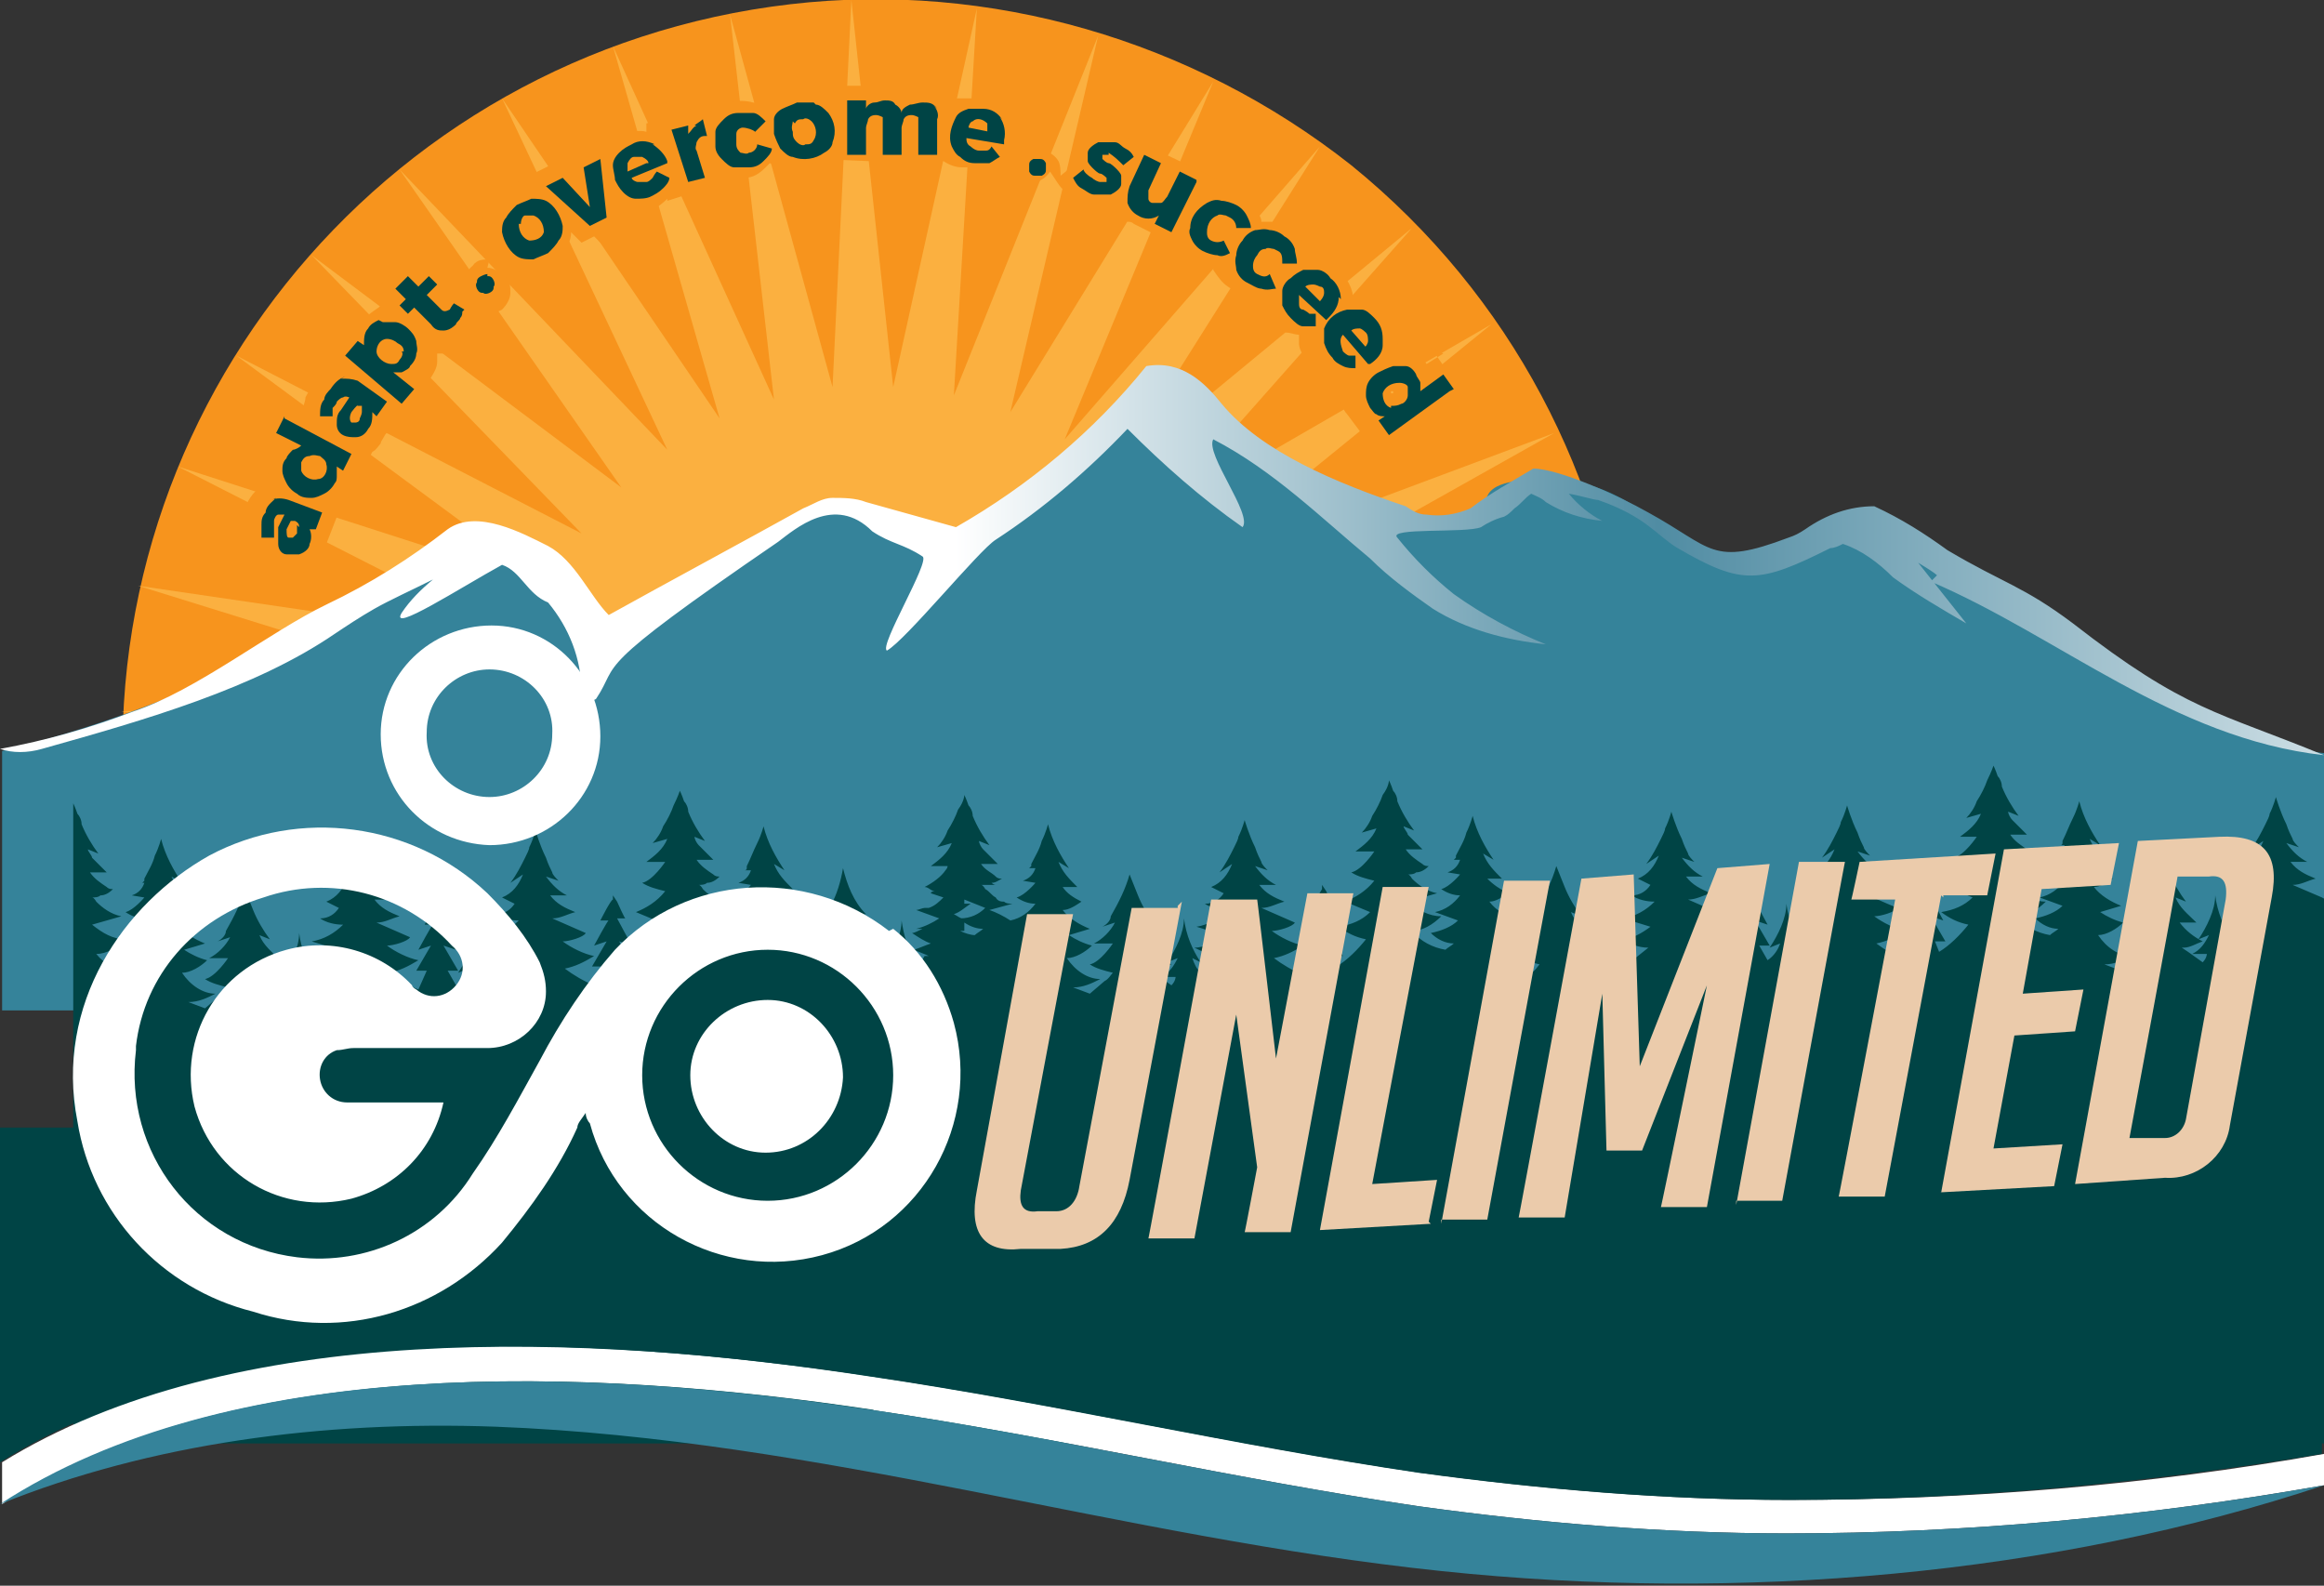 <?xml version="1.0" encoding="UTF-8"?> <svg xmlns="http://www.w3.org/2000/svg" xmlns:xlink="http://www.w3.org/1999/xlink" version="1.1" viewBox="0 0 111.1 75.8"><rect x="0" y="0" width="111.1" height="75.8" fill="#333333" stroke="none"/><defs><style> .cls-1 { fill: #35839a; } .cls-2, .cls-3 { fill-rule: evenodd; } .cls-2, .cls-4 { fill: #fff; } .cls-3, .cls-5 { fill: #f7941d; } .cls-6 { fill: #ebcbab; } .cls-7 { fill: url(#linear-gradient); } .cls-8 { fill: #fbb040; } .cls-9 { fill: #004445; } </style><linearGradient id="linear-gradient" x1="-620.4" y1="404" x2="-619.4" y2="404" gradientTransform="translate(68888.2 7551.4) scale(111 -18.6)" gradientUnits="userSpaceOnUse"><stop offset=".2" stop-color="#fff"></stop><stop offset=".5" stop-color="#508ca3"></stop><stop offset=".9" stop-color="#fff"></stop></linearGradient></defs><g><g id="Layer_1"><g><path class="cls-3" d="M37.8.2C18,2.5,3.8,20.3,6.1,40c1.2,10.5,7,20,15.8,25.9l-.2-2.2,48.2-5.5v.3c12.5-15.5,10.1-38.1-5.3-50.6C57,1.9,47.3-.9,37.8.2Z"></path><path class="cls-8" d="M59.2,35.4l18.2-3.6-18.5.7,17.4-6.3-18.2,3.6,16.2-9.1-17.4,6.5,14.4-11.7-16.1,9.3,12.3-13.9-14.3,11.8,9.9-15.7-12.2,14,7.1-17.1-9.7,15.8L52.5,1.7l-6.9,17.2L46.7.4l-4,18.1L40.7,0l-.9,18.5L34.9.7l2.1,18.4L29.3,2.2l5.1,17.8-10.4-15.3,7.9,16.8-12.8-13.4,10.6,15.2-14.8-11.1,12.9,13.3-16.5-8.5,14.9,11-17.7-5.7,16.5,8.4-18.4-2.7,17.7,5.5-18.5.5,18.4,2.4-18.2,3.6,18.5-.7-17.4,6.4,18.2-3.6-16.2,9.1,17.4-6.5-14.4,11.7,16.1-9.3-12.3,13.9,14.3-11.8-9.9,15.7,12.2-14-5.2,12.4h1c0-.1,6.7-11,6.7-11l-2.4,10.4,1.4-.2,3.8-9.4-.5,9,1.6-.2,1.9-8.4.9,8.1,1.6-.2.4-8,2.1,7.8,1.6-.2-.9-8.1,3.6,7.8,1.5-.2-2.5-8.6,5.6,8.3,1.4-.2-4.5-9.5,8.6,9.1h1.1c0-.1-7.5-10.9-7.5-10.9l13.4,10.1h.3s-11.9-12.3-11.9-12.3l16.5,8.5-14.9-11,17.7,5.7-16.5-8.4,18.4,2.7-17.7-5.5,18.6-.5-18.4-2.4Z"></path><g><path class="cls-5" d="M23.4,12.4c-.3,0-.6,0-.8.3-.5.4-.6,1.1-.2,1.6,0,0,0,0,0,0l-.7-.4.2-.2-1.4-1.4-.5.5-.5-.5-1.6,1.6.5.5-.3.3h0c-.3.2-.6.4-.8.7,0,0-.1.2-.2.3l-1.3,1.5.3.3h0c-.4.1-.8.4-1.1.8-.1.2-.3.5-.4.7,0,.2-.1.4-.2.7l-1.1-.6-1.1,2,.8.4s0,0,0,0c-.2.3-.3.7-.2,1,0,.2,0,.4.1.6-.1,0-.2,0-.3.1-.4.2-.7.6-.9,1.1,0,.2-.2.5-.2.8,0,.3,0,.5,0,.8v.7s1.1,0,1.1,0c.2.3.4.6.8.7.2.1.5.1.8.1.2,0,.3,0,.5-.1.4-.2.7-.5.8-.9,0-.1,0-.3.1-.4l.7-1.8h0c.2-.2.4-.4.5-.6,0-.1.1-.2.1-.3l.9-1.7c.2-.1.3-.3.4-.4,0-.1.1-.2.2-.4l.6-.8.7.6,1.5-1.8-.7-.6s0,0,0,0c.2-.3.4-.6.4-.9,0-.1,0-.3,0-.4,0,0,.1,0,.2,0,0,0,0,0,.1,0,.4,0,.7-.2,1-.5.1-.1.3-.3.3-.4,0-.2.2-.3.2-.5v-.5c.2,0,.3,0,.4,0,0,0,.2,0,.3,0,.2,0,.4-.1.6-.2.2-.2.4-.5.4-.8,0-.3,0-.6-.3-.8-.2-.2-.5-.4-.8-.4h0ZM18.7,16.7s0,0,.1,0h0c0,0,0,.1,0,.1,0,0,0,0-.1,0h0s0,0,0-.1h0ZM15,22.3s0,0-.1,0,0,0,0-.1c0,0,0,0,0,0,0,0,0,.1,0,.1h0Z"></path><path class="cls-5" d="M69,16.9l-.8.5s0,0,0,0c-.2-.3-.5-.5-.8-.7-.2,0-.4-.1-.6-.1,0,0,0,0,0,0,0-.6-.1-1.1-.5-1.5-.2-.3-.5-.5-.9-.6-.2,0-.4-.1-.7-.1,0,0,0,0,0,0,0-.6-.3-1.1-.7-1.5-.3-.3-.6-.4-.9-.5-.2,0-.3,0-.5,0,0-.2,0-.3-.1-.5-.3-.7-.9-1.1-1.7-1.3-.2,0-.3,0-.5,0,0-.2-.1-.3-.2-.5-.4-.6-1-1-1.8-1.1-.1,0-.2,0-.3,0l.2-.4-1.6-.8h0l-2.1-1v.2c-.2,0-.2-.1-.3-.2-.2-.2-.4-.3-.7-.4-.4-.2-.8-.2-1.3,0-.5.1-.8.5-1,.9,0,.2-.1.5,0,.7l-.5.4c0-.2,0-.5-.1-.7-.3-.5-1-.7-1.6-.4-.2.1-.3.3-.4.5h0c0,0,0-.5,0-.5,0,0,0-.1,0-.2.1-.5,0-1.1-.3-1.6-.3-.5-.8-.8-1.4-.8-.4,0-.7,0-1.1,0-.2,0-.4.2-.6.3,0,0-.1-.2-.2-.3-.3-.3-.7-.5-1.2-.5-.3,0-.6,0-.9.2-.3-.2-.6-.3-.9-.3-.1,0-.2,0-.4,0h-2.1s0,.6,0,.6c-.1-.1-.3-.2-.5-.2-.3-.1-.7-.2-1.1-.1h0c-.4,0-.7.2-1,.4-.1,0-.3.2-.4.3-.1,0-.3-.2-.5-.2-.7-.2-1.5,0-2,.4v-.3c0,0-.8.2-.8.2-.1,0-.2,0-.3.1l-2,.6v.4c-.3-.1-.8,0-1.2.1-.2,0-.4.2-.6.3v-.2s-2.2,1.1-2.2,1.1h0c0,0,0,0,0,0l-2.2,1.1h.1c-.2.2-.5.3-.7.4-.3.2-.6.5-.8.8-.2.3-.3.7-.3,1.1,0,.8.5,1.4,1.2,1.8.3.2.7.2,1.1.2h0c.4,0,.7-.2,1-.4.3-.2.6-.5.8-.8.1-.2.2-.4.2-.7l.5.5.6-.3.7.7-.2-1,.6-.3v-.7c.1,0,.3.2.6.2.1,0,.3,0,.4,0,.5,0,1-.3,1.4-.7h0s0,.1,0,.1l2.2-.7-.2-.7c.2.2.4.3.7.3.3,0,.6,0,.8,0,0,0,.2,0,.2,0,.4,0,.7-.2,1-.5,0,0,.1-.1.2-.2,0,0,.2.1.3.1.3.1.7.2,1.1.1h0c.4,0,.7-.2,1-.4h0c0,0,2.3.1,2.3.1h1.8s1.8,0,1.8,0c.3.2.6.3.9.3.2,0,.5,0,.7,0,0,0,.2,0,.3,0,.3,0,.6-.2.8-.4l.4-.3c-.2.6.2,1.2.8,1.4,0,0,0,0,0,0,.1,0,.3,0,.4,0,.3,0,.6-.2.8-.5l.2.3c.2.3.3.5.6.7.2.2.5.3.8.4.3.1.7.2,1,.1,0,0,.2,0,.3,0,0,0,0,0,0,0,.2.4.4.7.8.9.1,0,.2,0,.3.1l1.8.9h0c.2.2.4.4.7.6.3.2.7.3,1,.4,0,0,.2,0,.3,0,0,0,0,.2,0,.3.2.3.4.6.7.8.3.2.6.4,1,.5,0,0,.2,0,.3,0,0,.5.3.9.7,1.2.2.2.5.4.8.5.2,0,.4.1.6.1,0,.1,0,.3,0,.4,0,.4.3.7.5,1,.2.2.5.4.7.6.2,0,.4.1.5.2,0,.1,0,.2,0,.3,0,.4.2.7.4,1,0,0,.1.2.2.3l1.2,1.6,4.1-2.9-1.3-1.9h0ZM38.2,6.3h0s0,0,.1,0h0c0,.1,0,.1-.1,0h0ZM38.3,6.2s0,0,.1,0c0,0,0,0-.1,0h0c0-.1,0-.1,0-.1ZM25.4,10.8s0,0,0,0c0,0,0,0,0,0,0,0,0,0,0,.1,0,0,0,0-.1,0,0,0,0,0,0-.1h0ZM66.5,18.7s0,0,.1,0c0,0,0,0,0,.1,0,0,0,0-.1,0,0,0,0,0,0-.1h0Z"></path></g><g><path class="cls-9" d="M13,23.9c.2-.1.5-.1.8,0l1.6.6-.3.8h-.3c.1.2.1.5,0,.7,0,.2-.2.4-.5.5-.2,0-.4,0-.6,0-.2,0-.4-.2-.4-.5,0-.3,0-.5,0-.8l.3-.6h0c-.1,0-.2,0-.3,0-.1,0-.2.2-.2.3,0,.1,0,.2,0,.4,0,.1,0,.3,0,.4h-.6c0-.2,0-.4,0-.6,0-.2,0-.4.2-.6,0-.3.3-.5.5-.7h0ZM14.3,25.2c0-.1,0-.2-.2-.3h-.2c0,0-.2.4-.2.4,0,.2,0,.4.1.4,0,0,.2,0,.2,0,0,0,.1-.1.2-.2,0-.1,0-.2,0-.4h0Z"></path><path class="cls-9" d="M13.6,20l3.2,1.7-.4.8-.3-.2c0,.1,0,.3,0,.4,0,.2,0,.3-.1.4-.1.2-.3.4-.5.5-.2.1-.4.2-.6.2-.2,0-.5,0-.7-.2-.2-.1-.4-.3-.5-.5-.1-.2-.2-.4-.2-.6,0-.2,0-.4.2-.6,0-.1.2-.3.3-.4.1,0,.3-.1.4-.2l-1.2-.6.4-.8ZM15.6,22.2c0-.2-.2-.3-.3-.4-.1,0-.3-.1-.5,0-.2,0-.3.1-.4.3,0,.1,0,.3,0,.4.1.3.5.5.8.4.3,0,.5-.4.4-.7,0,0,0,0,0,0h0Z"></path><path class="cls-9" d="M16.3,18.1c.3,0,.5,0,.8.1l1.4,1-.5.7-.2-.2c0,.3,0,.6-.2.8-.1.2-.3.4-.6.4-.2,0-.4,0-.6-.1-.2-.1-.3-.3-.3-.5,0-.3,0-.5.2-.7l.4-.6h0c0,0-.2-.1-.3,0-.1,0-.2.1-.3.2,0,.1-.1.2-.2.3,0,.1,0,.3,0,.4h-.6c0-.3,0-.6.2-.8,0-.2.2-.4.3-.5.2-.3.4-.5.7-.6h0ZM17.3,19.7c0-.1,0-.2,0-.3h-.2c0-.1-.3.3-.3.3-.1.2-.1.4,0,.5,0,0,.2,0,.2,0,0,0,.2,0,.2-.2,0,0,.1-.2.1-.3h0Z"></path><path class="cls-9" d="M18.3,15.4c.2,0,.4,0,.6,0,.2,0,.5.2.6.3.2.2.3.3.4.6,0,.2.1.4,0,.6,0,.2-.1.4-.3.6,0,.1-.2.2-.4.3-.1,0-.3,0-.4,0l1,.8-.6.7-2.7-2.3.6-.7.3.2c0-.3,0-.6.2-.8.1-.2.3-.3.5-.4h0ZM19.3,16.8c0-.2-.1-.3-.3-.4-.1-.1-.3-.2-.5-.2-.3,0-.5.3-.5.6,0,0,0,0,0,0,0,.3.4.6.7.6.2,0,.3,0,.4-.2.1-.1.2-.3.1-.4h0Z"></path><path class="cls-9" d="M22.1,14.9c0,.1,0,.2-.1.3,0,.1-.2.2-.2.3-.2.2-.4.3-.6.3-.2,0-.4,0-.6-.3l-.8-.8-.3.3-.4-.4.3-.3-.5-.5.6-.6.5.5.5-.5.4.4-.5.5.7.7c.1.1.2.1.4,0,0,0,.1-.2.2-.3l.5.3h0Z"></path><path class="cls-9" d="M23.3,13.2c.1,0,.2,0,.3.2,0,0,.1.2,0,.3,0,.1,0,.2-.2.3,0,0-.2.1-.3,0-.1,0-.2,0-.3-.2,0,0-.1-.2,0-.3,0-.1,0-.2.2-.3,0,0,.2-.1.3-.1Z"></path><path class="cls-9" d="M25.4,9.5c.2,0,.5,0,.7.1.4.2.7.7.8,1.2,0,.2,0,.5-.2.7-.1.2-.3.4-.5.6-.2.1-.5.2-.7.3-.2,0-.5,0-.7-.1-.4-.2-.7-.7-.8-1.2,0-.2,0-.5.2-.7.1-.2.3-.4.5-.6.2-.1.5-.2.7-.3h0ZM24.8,10.7c0,.4.2.7.5.8.3,0,.6-.1.7-.4,0,0,0,0,0,0,0-.4-.2-.7-.5-.8-.2,0-.3,0-.4,0-.1,0-.2.2-.2.4h0Z"></path><path class="cls-9" d="M26.1,8.9l.8-.4,1.3,1.4-.3-1.9.8-.4.3,2.8-.8.4-2.1-1.9h0Z"></path><path class="cls-9" d="M31.2,6.9c.3.2.6.5.7.8,0,0,0,.1,0,.1l-1.7.7c0,.1.2.2.3.2.1,0,.3,0,.4,0,.1,0,.2-.1.3-.2,0,0,.1-.2.2-.3l.6.3c0,.2-.2.4-.3.5-.2.2-.4.3-.6.4-.2.1-.5.1-.7.1-.2,0-.4-.1-.6-.3-.2-.2-.3-.4-.4-.6,0-.2-.1-.5-.1-.7,0-.2.1-.4.3-.6.2-.2.4-.3.6-.4.3-.2.7-.2,1.1,0h0ZM31,7.8c0-.1-.1-.2-.3-.3-.1,0-.3,0-.4,0-.1,0-.2.1-.3.3,0,.1,0,.3,0,.4l.9-.4h0Z"></path><path class="cls-9" d="M33.2,6c.1-.1.3-.2.4-.3l.2.8s0,0-.1,0c-.2,0-.3.1-.4.3,0,.1-.1.3,0,.4l.4,1.3-.8.2-.8-2.5.8-.2v.4c.2-.2.2-.3.4-.4h0Z"></path><path class="cls-9" d="M35.5,6.1c-.1,0-.3.1-.3.3,0,.1,0,.3,0,.5,0,.2.1.3.2.4.1,0,.3.1.4,0,.2,0,.4-.2.4-.4l.7.2c0,.2-.2.4-.4.6-.2.2-.4.3-.7.3-.2,0-.5,0-.7,0-.2,0-.4-.2-.6-.4-.2-.2-.3-.4-.3-.6,0-.2,0-.5,0-.7,0-.2.2-.4.4-.6.2-.2.4-.3.7-.3.2,0,.5,0,.7,0,.2,0,.4.2.6.4l-.5.5c-.1-.1-.4-.2-.6-.2h0Z"></path><path class="cls-9" d="M39,5c.2,0,.4.2.6.4.3.4.4.9.2,1.4,0,.2-.2.4-.4.5-.4.3-1,.4-1.5.2-.2,0-.4-.2-.6-.4-.1-.2-.2-.4-.3-.7,0-.2,0-.5,0-.7,0-.2.2-.4.4-.5.2-.1.5-.2.7-.3.3,0,.5,0,.8,0h0ZM37.9,5.8c0,.1-.1.3,0,.5,0,.2,0,.3.2.5.1.1.3.2.4.1.2,0,.3,0,.4-.2.2-.3.1-.7-.1-.9-.1-.1-.3-.2-.4-.1-.2,0-.3,0-.4.2h0Z"></path><path class="cls-9" d="M44.6,5c.2.2.3.5.2.7v1.7s-.9,0-.9,0v-1.4c0-.1,0-.3,0-.4,0,0-.2-.1-.3-.1-.1,0-.3,0-.4.2,0,.1-.1.3-.1.4v1.3s-.9,0-.9,0v-1.4c0-.1,0-.3,0-.4,0,0-.2-.1-.3-.1-.1,0-.3,0-.4.2,0,.1-.1.3-.1.4v1.3s-.9,0-.9,0v-2.6c0,0,.9,0,.9,0v.4c0-.1.2-.3.4-.3.2,0,.3-.1.5-.1.2,0,.4,0,.5.2.2.1.3.3.3.4,0-.2.2-.3.4-.4.2,0,.4-.1.6-.1.3,0,.5,0,.7.3h0Z"></path><path class="cls-9" d="M47.8,5.6c.2.3.3.7.2,1.1,0,0,0,.1,0,.2l-1.8-.3c0,.1,0,.3.2.4,0,0,.2.2.4.2.1,0,.2,0,.3,0,.1,0,.2,0,.3-.2l.4.5c-.2.1-.3.2-.5.3-.2,0-.4,0-.7,0-.3,0-.5-.1-.7-.3-.2-.1-.3-.3-.4-.5-.2-.5,0-1,.2-1.4.1-.2.3-.3.6-.4.2,0,.5,0,.7,0,.4,0,.7.2.9.5h0ZM47.2,6.3c0-.1,0-.3,0-.4-.2-.2-.5-.3-.7-.1-.1,0-.2.2-.2.3l1,.2h0Z"></path><path class="cls-9" d="M50,7.8c0,0,0,.2,0,.3,0,.1,0,.2-.2.3,0,0-.2,0-.3,0-.1,0-.2,0-.3-.2,0,0,0-.2,0-.3,0-.1,0-.2.2-.3,0,0,.2,0,.3,0,.1,0,.2,0,.3.2h0Z"></path><path class="cls-9" d="M53,7.4c0,0-.1,0-.2,0,0,0,0,0-.1,0,0,0,0,.1,0,.2,0,0,.2.2.3.2.1,0,.3.2.4.3,0,0,.2.2.2.3,0,.1,0,.3,0,.4,0,.2-.3.4-.5.5-.3,0-.6,0-.8,0-.2,0-.4-.2-.6-.3-.2-.1-.3-.3-.4-.5l.5-.4c0,.1.2.3.4.4.1.1.3.2.4.2,0,0,.1,0,.2,0,0,0,0,0,.1,0,0,0,0-.1,0-.2,0,0-.2-.2-.3-.2-.1,0-.3-.2-.4-.3,0,0-.2-.2-.2-.3,0-.1,0-.3,0-.4,0-.2.3-.4.5-.5.3,0,.6,0,.8,0,.2,0,.3.2.5.3.2.1.3.2.4.4l-.5.4c-.2-.2-.4-.4-.7-.6h0Z"></path><path class="cls-9" d="M57.2,8.7l-1.2,2.4-.8-.4.2-.4c-.3.2-.7.2-1,0-.2-.1-.4-.3-.5-.6,0-.3,0-.5.1-.8l.7-1.5.8.4-.6,1.3c0,.1,0,.2,0,.4,0,.1.1.2.2.2.1,0,.3,0,.4,0,.1,0,.2-.2.3-.3l.6-1.2.8.4h0Z"></path><path class="cls-9" d="M58.6,10.3c-.1,0-.3-.1-.4,0-.3.1-.5.4-.5.8,0,.1,0,.3.2.4.2.1.4.1.6,0l.3.6c-.2.1-.4.2-.6.1-.2,0-.5-.1-.7-.2-.2-.1-.4-.3-.5-.5-.1-.2-.2-.4-.1-.6,0-.5.3-.9.8-1.2.2-.1.4-.2.7-.1.2,0,.5.1.7.2.2.1.4.3.5.5.1.2.2.4.2.6h-.7c0-.2-.1-.4-.3-.5h0Z"></path><path class="cls-9" d="M60.9,11.9c-.1,0-.3-.1-.4,0-.2,0-.3.1-.4.3-.1.1-.2.3-.2.5,0,.1,0,.3.2.4.2.1.4.2.6,0l.3.7c-.2,0-.4.1-.7,0-.2,0-.5-.2-.7-.3-.2-.1-.4-.3-.5-.6,0-.2-.1-.4,0-.7,0-.2.1-.5.3-.7.1-.2.3-.4.6-.5.2,0,.4-.1.7,0,.2,0,.5.1.7.3.2.1.4.3.5.6,0,.2.1.4.1.7h-.7c0-.3,0-.5-.2-.6h0Z"></path><path class="cls-9" d="M64,14.2c0,.4-.2.7-.5,1,0,0,0,0-.1.1l-1.3-1.2c0,.1,0,.3,0,.4,0,.1,0,.3.2.3,0,0,.2.1.3.2.1,0,.2,0,.3,0v.6c-.2,0-.4,0-.6,0-.2,0-.4-.2-.6-.4-.2-.2-.3-.4-.4-.6,0-.2,0-.4,0-.7,0-.2.2-.5.4-.6.2-.2.4-.3.6-.4.2,0,.5,0,.7,0,.2,0,.5.2.6.4.3.2.5.6.5,1h0ZM63.1,14.4c0,0,.2-.2.2-.4,0-.1,0-.3-.2-.3,0,0-.2-.1-.3-.1-.1,0-.3,0-.4.1l.7.7h0Z"></path><path class="cls-9" d="M66.1,16.5c0,.4-.3.7-.6.9,0,0,0,0-.1,0l-1.2-1.4c-.2.2-.1.5,0,.8,0,0,.2.2.3.2.1,0,.2,0,.3,0v.6c-.2,0-.4,0-.6-.1-.2-.1-.4-.2-.5-.4-.2-.2-.3-.4-.4-.7,0-.2,0-.5,0-.7.2-.5.6-.8,1.1-.9.2,0,.5,0,.7,0,.2,0,.4.2.6.4.3.3.4.6.4,1h0ZM65.2,16.6c.1,0,.2-.2.2-.3,0-.1,0-.3-.1-.4,0,0-.2-.2-.3-.2-.1,0-.3,0-.4.1l.7.8h0Z"></path><path class="cls-9" d="M69.3,18.7l-2.9,2.1-.5-.7.3-.2c-.1,0-.3,0-.4-.1-.1,0-.2-.2-.3-.3-.1-.2-.2-.4-.2-.6,0-.2,0-.4.1-.6.1-.2.3-.4.5-.5.2-.1.4-.2.7-.3.2,0,.4,0,.6,0,.2,0,.4.2.5.4,0,.1.2.3.2.4,0,.1,0,.3,0,.4l1.1-.8.5.7h0ZM66.5,19.4c.2,0,.3,0,.5-.1.1,0,.3-.2.3-.4,0-.2,0-.3,0-.4,0-.1-.2-.2-.4-.2-.4,0-.7.2-.8.5,0,.3.1.6.4.7,0,0,0,0,0,0h0Z"></path></g></g><g><path class="cls-1" d="M111.1,48.5v-12.5c-5.4-.5-20.8-10.2-21.6-11.2-1.6,1-3.3,1.7-5.1,1.9-4.1.5-5.8-3.8-10.4-3.8s-2,1.8-3.7,2c-4.4.5-12.7-5.1-14.6-6.4-3.3,1.6-7.4,6.5-10.7,6.9-2,.2-3.3-1.4-5.1-1.2-3.5.4-7.9,5.5-11,5.9-2.6.3-3.9-4.2-6-4-4.4.5-6.5,3.2-7.8,3.9-4.7,2.6-9.7,4.6-15,5.9v12.4h111,0Z"></path><path class="cls-7" d="M92.3,27.8c6.1,2.6,11.6,7.5,18.8,8.3-5.1-2.1-6.6-2.1-12-6.3-2.4-1.8-3.3-1.9-6-3.5-1.1-.8-2.2-1.5-3.5-2.1-1.2,0-2.3.4-3.3,1.1-.3.2-.5.3-.8.4-3.7,1.4-3.6.5-6.7-1.2-1.4-.8-4.3-2.1-5.5-2.1-1,.6-2.1,1.2-3,1.9-.7.3-1.4.4-2.1.3-.4,0-.7-.2-1-.4-3.3-1.1-6.9-2.6-8.8-4.9-.8-1-1.9-2.1-3.6-1.8-2.5,3.1-5.6,5.7-9.1,7.7l-4.3-1.2c-.5-.2-1.1-.2-1.6-.2-.5,0-.9.3-1.4.5-2.7,1.5-6.6,3.6-9.3,5.1-.9-.9-1.6-2.6-2.9-3.3-1.2-.6-3.4-1.8-4.8-.8-1.8,1.4-3.7,2.6-5.8,3.6-2.7,1.3-6.2,4.1-9.2,5.1-2.1.8-4.2,1.4-6.4,1.8.6.2,1.3.2,2,0,5-1.4,10.2-2.9,14-5.5.6-.4,1.2-.8,1.9-1.2.7-.4,1.8-.9,2.8-1.4-.6.5-1.1,1-1.5,1.6-.6,1,2.8-1.2,4.8-2.3.9.3,1.2,1.4,2.2,1.8,1,1.2,1.6,2.7,1.6,4.3,0,.2.5.5.7.3,1.2-1.8-.5-1.2,8.7-7.5.8-.6,2.7-2.3,4.5-.5.9.6,1.5.6,2.4,1.2.4.2-2.1,4.3-1.7,4.5.9-.5,4.4-4.8,5.2-5.3,2.3-1.5,4.4-3.3,6.3-5.3,1.7,1.7,3.5,3.3,5.5,4.7.5-.6-1.8-3.5-1.4-4.2,2.9,1.5,5.2,3.8,7.5,5.7.9.9,2,1.7,3,2.4,1.6,1,3.5,1.5,5.4,1.7-1.5-.6-3-1.4-4.4-2.4-1-.8-1.9-1.7-2.7-2.7-.5-.5,3.3-.2,4-.5.3-.2.7-.4,1.1-.5.2-.1.3-.2.5-.4.3-.2.5-.5.8-.7.2.1.5.2.7.4.8.5,1.7.8,2.7.9-.6-.3-1.2-.8-1.6-1.3.6.1,1.2.3,1.4.3,2.3.8,2.8,1.7,3.8,2.3,3.1,1.8,3.9,1.7,7.3,0,.2,0,.4-.1.6-.2.9.3,1.7.9,2.4,1.6,1.1.8,2.3,1.5,3.5,2.2l-2.3-2.9c.5.3.8.5.9.6h0Z"></path></g><path class="cls-9" d="M111,42.9l-1.4-.6c.4,0,.7-.2,1.1-.3-.5-.2-.9-.4-1.2-.8h.8c-.4-.2-.7-.5-1-.9l.6.2c-.1-.1-.3-.3-.3-.4-.1-.2-.2-.4-.3-.7-.3-.6-.5-1.3-.5-1.3,0,0-.1.4-.3.8,0,.1-.1.3-.2.5-.2.4-.4.8-.7,1.2l.6-.4c-.2.5-.5.9-1,1.1l.6.3c-.2.3-.5.5-.9.5.3.2.7.3,1.1.3-.4.4-.9.7-1.5.8l1.3.4c-.4.3-.9.6-1.4.6.4.2.8.4,1.3.4,0,0-.5.4-1,.8-.2-.2-.3-.4-.4-.7l.4.2c-.4-.6-.7-1.3-.8-2.1,0,.7-.4,1.5-.8,2.1l.5-.2c-.2.4-.4.7-.8.9h.7s0,.2-.2.4h0s-.7-.5-.7-.5l-.3-.2s0,0,.1,0c.3,0,.6-.2.9-.3-.4-.2-.8-.5-1.1-.9h.8c-.4-.4-.8-.7-1-1.2l.5.2c-.3-.4-.6-.9-.8-1.4-.2-.5-.4-1-.4-1-.2.7-.5,1.3-.9,2,0,.2-.2.4-.4.5l.6-.2h0s0,0,0,0c-.2.4-.6.8-1,1h.9s-.6.9-1.1,1c.3.2.7.3,1.1.4-.1.1-.2.3-.4.4l-.7.6-.8-.3c.5,0,.9-.2,1.3-.4-.6,0-1.2-.4-1.6-1,.4,0,.9-.3,1.2-.6-.4-.1-.8-.3-1.1-.5l1-.3c-.5-.2-1-.5-1.3-.9.3,0,.6-.2.9-.4-.4-.2-.7-.4-.9-.7h.7c-.4-.4-.7-.7-.9-1.2l.5.3c-.4-.6-.8-1.3-1-2.1,0,0-.1.4-.3.8-.2.4-.3.7-.5,1.1,0,0,0,0,0,.1,0,0,0,.1-.1.1h.2c0,0,0,0,0,0h0s0,0,0,0c0,0,0,0,0,0-.1.3-.3.5-.6.6,0,0,0,0,0,0h0s.6.1.6.1c0,0-.5.6-.9.7.3.2.6.3.9.3-.3.4-.7.7-1.2.8l1.1.4c-.3.3-.8.5-1.3.6.3.3.7.5,1.1.5-.1.1-.3.2-.4.3-.6-.1-1.2-.4-1.6-.9.5,0,1-.3,1.4-.7-.6,0-1.1-.3-1.6-.7l1.4-.4c-.5-.1-.9-.4-1.2-.7,0,0-.1-.2-.2-.2.1,0,.3,0,.4-.1.2,0,.4-.1.6-.3-.1,0-.2,0-.3-.1-.3-.2-.6-.4-.8-.7h.8c-.3-.3-.5-.5-.7-.7-.1-.1-.2-.3-.2-.4l.5.2c-.3-.4-.6-.9-.8-1.4,0-.2-.1-.4-.2-.5-.1-.3-.2-.5-.2-.5,0,0-.1.3-.3.7-.1.3-.3.7-.5,1-.1.3-.3.6-.5.8l.7-.2c-.2.5-.6.8-1,1.1h.8s0,0,0,0c0,0-.6.9-1.1,1,.3.2.7.3,1.1.4-.4.5-.9.8-1.4,1l1.2.5c-.4.4-.9.6-1.5.7.4.3.8.5,1.3.6-.4.5-.9,1-1.4,1.3l-.2-.5h.5l-.7-1.2.6.2-.7-1.3h.4c0,.1-.4-.8-.4-.8l-.2-.3v.2c0,0-.6,1-.6,1h.4c0-.1-.7,1.2-.7,1.2l.6-.2-.7,1.2h.5l-.4.9c-.5-.2-1-.5-1.4-.8.5-.1.9-.3,1.4-.6-.5-.1-1.1-.4-1.5-.7.3,0,1-.2,1.1-.4-.5-.2-1.6-.7-1.6-.7.4,0,.7-.2,1.1-.3-.5-.2-.9-.4-1.2-.8h.8c-.4-.2-.7-.5-1-.9l.6.2c-.1-.1-.3-.3-.3-.4-.1-.2-.2-.4-.3-.7-.3-.6-.5-1.3-.5-1.3,0,0-.1.4-.3.8,0,.1-.1.3-.2.5-.2.4-.4.8-.7,1.2l.6-.4c-.2.5-.5.9-1,1.1l.6.3c-.2.3-.5.5-.9.5.3.2.7.3,1.1.3-.4.4-.9.7-1.5.8l1.3.4c-.4.3-.9.6-1.4.6.4.2.8.4,1.3.4,0,0-.5.4-1,.8-.2-.2-.3-.4-.4-.7l.4.2c-.4-.6-.7-1.3-.8-2.1,0,.7-.4,1.5-.8,2.1l.5-.2c-.1.3-.3.6-.6.8l-.4-.7h.5l-.7-1.2.6.2-.7-1.3h.4c0,.1-.4-.8-.4-.8l-.2-.3v.2c0,0-.6,1.1-.6,1.1h.4c0-.1-.7,1.2-.7,1.2l.6-.2-.7,1.2h.5l-.4.9c-.5-.2-1-.5-1.4-.8.5-.1.9-.3,1.4-.6-.5-.1-1.1-.4-1.5-.7.3,0,1-.2,1.1-.4l-1.6-.7c.4,0,.7-.2,1.1-.3-.5-.2-.9-.4-1.2-.8h.8c-.4-.2-.7-.5-1-.9l.6.2c-.1-.1-.3-.3-.3-.4-.1-.2-.2-.4-.3-.7-.3-.6-.5-1.3-.5-1.3,0,0-.1.4-.3.8,0,.1-.1.3-.2.5-.2.4-.4.8-.7,1.2l.6-.4c-.2.5-.5.9-1,1.1l.6.3c-.2.3-.5.5-.9.5.3.2.7.3,1.1.3-.4.4-.9.7-1.5.8l1.3.4c-.4.3-.9.6-1.4.6.4.2.8.4,1.3.4,0,0-.5.4-1,.8-.2-.2-.3-.4-.4-.7l.4.2c-.4-.6-.7-1.3-.8-2.1,0,.7-.4,1.5-.8,2.1l.5-.2c-.2.4-.4.7-.8.9h.7s0,.2-.2.4h0s-.7-.5-.7-.5l-.3-.2s0,0,.1,0c.3,0,.6-.2.9-.3-.4-.2-.8-.5-1.1-.9h.8c-.4-.4-.8-.7-1-1.2l.5.2c-.3-.4-.6-.9-.8-1.4-.2-.5-.4-1-.4-1-.2.7-.5,1.3-.9,2,0,.2-.2.4-.4.5l.6-.2h0s0,0,0,0c-.2.4-.6.8-1,1h.9s-.6.9-1.1,1c.3.2.7.3,1.1.4-.1.1-.2.3-.4.4l-.7.6-.8-.3c.5,0,.9-.2,1.3-.4-.6,0-1.2-.4-1.6-1,.4,0,.9-.3,1.2-.6-.4-.1-.8-.3-1.1-.5l1-.3c-.5-.2-1-.5-1.3-.9.3,0,.6-.2.9-.4-.4-.2-.7-.4-1-.7h.7c-.4-.4-.7-.7-.9-1.2l.5.3c-.4-.6-.8-1.3-1-2.1,0,0-.1.4-.3.8-.1.4-.3.7-.5,1.1,0,0,0,0,0,.1,0,0,0,0-.1.1h.2c0,0,.1,0,.1,0h0s0,0,0,0c0,0,0,0,0,0-.1.3-.3.5-.6.6,0,0,0,0,0,0h0s.6.1.6.1c0,0-.5.6-.9.7.3.2.6.3.9.3-.3.4-.7.7-1.2.8l1.1.4c-.3.3-.8.5-1.3.6.3.3.7.5,1.1.5-.1.1-.3.2-.4.3-.6-.1-1.2-.4-1.6-.9.5,0,1-.3,1.4-.7-.6,0-1.1-.3-1.6-.7l1.4-.4c-.5-.1-.9-.4-1.2-.7,0,0-.1-.2-.2-.2.1,0,.3,0,.4-.1.2,0,.4-.1.6-.3-.1,0-.2,0-.3-.1-.3-.2-.6-.4-.8-.7h.8c-.3-.3-.5-.5-.7-.7,0-.1-.2-.3-.2-.4l.5.2c-.3-.4-.6-.9-.8-1.4,0-.2-.1-.4-.2-.5-.1-.3-.2-.5-.2-.5,0,0,0,.3-.3.7-.1.3-.3.7-.5,1-.1.3-.3.6-.5.8l.7-.2c-.2.5-.6.8-1,1.1h.8s.1,0,.1,0c0,0-.6.9-1.1,1,.3.2.7.3,1.1.4-.4.5-.9.8-1.4,1l1.2.5c-.4.4-.9.6-1.5.7.4.3.8.5,1.3.6-.4.5-.9,1-1.4,1.3l-.2-.5h.5l-.7-1.2.6.2-.7-1.3h.4c0,.1-.4-.8-.4-.8l-.2-.3v.2c0,0-.6,1-.6,1h.4c0-.1-.7,1.2-.7,1.2l.6-.2-.7,1.2h.5l-.4.9c-.5-.2-1-.5-1.4-.8.5-.1.9-.3,1.4-.6-.5-.1-1.1-.4-1.5-.7.3,0,1-.2,1.1-.4l-1.6-.7c.4,0,.7-.2,1.1-.3-.5-.2-.9-.4-1.2-.8h.8c-.4-.2-.7-.5-1-.9l.6.2c-.1-.1-.3-.3-.3-.4-.1-.2-.2-.4-.3-.7-.3-.6-.5-1.3-.5-1.3,0,0-.1.4-.3.8,0,.1-.1.3-.2.5-.2.4-.4.8-.7,1.2l.6-.4c-.2.5-.5.9-1,1.1l.6.3c-.2.3-.5.5-.9.5.3.2.7.3,1.1.3-.4.4-.9.7-1.5.8l1.3.4c-.4.3-.9.6-1.4.6.4.2.8.4,1.3.4,0,0-.5.4-1,.8-.2-.2-.3-.4-.4-.7l.4.2c-.4-.6-.7-1.3-.8-2.1,0,.7-.4,1.5-.8,2.1l.5-.2c-.2.4-.4.7-.8.9h.7s0,.2-.2.4h0s-.7-.5-.7-.5l-.3-.2s0,0,.1,0c.3,0,.6-.2.9-.3-.4-.2-.8-.5-1.1-.9h.8c-.4-.4-.8-.7-1-1.2l.5.2c-.3-.4-.6-.9-.8-1.4-.2-.5-.4-1-.4-1-.2.7-.5,1.3-.9,2,0,.2-.2.4-.4.5l.6-.2h0s0,0,0,0c-.2.4-.6.8-1,1h.9s-.6.9-1.1,1c.3.2.7.3,1.1.4-.1.1-.2.3-.4.4l-.7.6-.8-.3c.5,0,.9-.2,1.3-.4-.6,0-1.2-.4-1.6-1,.4,0,.9-.3,1.2-.6-.4-.1-.8-.3-1.1-.5l1-.3c-.5-.2-1-.5-1.3-.9.3,0,.6-.2.9-.4-.4-.2-.7-.4-.9-.7h.7c-.4-.4-.7-.7-.9-1.2l.5.3c-.4-.6-.8-1.3-1-2.1,0,0-.1.4-.3.8-.1.4-.3.7-.5,1.1,0,0,0,0,0,.1,0,0,0,0-.1.1h.2c0,0,.1,0,.1,0h0s0,0,0,0c0,0,0,0,0,0-.1.3-.3.5-.6.6,0,0,0,0,0,0h0s.6.1.6.1c0,0-.5.6-.9.7.3.2.6.3.9.3-.3.4-.7.7-1.2.8h0c-.3-.2-.7-.4-1-.5l1.1-.3c-.1,0-.3,0-.4-.1,0,0,0,0,0,0-.1,0-.3,0-.4-.2-.2-.1-.3-.3-.5-.4,0,0-.1-.2-.2-.2,0,0,0,0,0,0h.7c0,0-.1,0-.2-.1.2,0,.3-.1.5-.2-.1,0-.2,0-.3-.1-.2-.2-.5-.3-.7-.6,0,0,0,0,0,0s0,0,0,0h.8c-.3-.3-.5-.5-.7-.7-.1-.1-.2-.3-.2-.4l.5.2c-.3-.4-.6-.9-.8-1.4,0-.2-.1-.4-.2-.5-.1-.3-.2-.5-.2-.5,0,0,0,.3-.3.7-.1.3-.3.7-.5,1-.1.3-.3.6-.5.8l.7-.2c-.2.5-.6.8-1,1.1h.8s0,0,0,0c0,0,0,.1-.1.2-.2.3-.6.6-1,.8.2,0,.3.2.5.2,0,0-.2,0-.2.1l.6.2c-.2.2-.4.4-.7.5,0,0-.1,0-.2,0,0,0,0,0,0,0-.1,0-.3.1-.4.1l1.1.4c-.3.2-.7.4-1.1.5h.3c-.2.1-.4.2-.5.2.3.2.6.4.9.5-.3.1-.5.2-.8.3.2.1.5.2.7.3h-.2c-.1.2-.2.3-.4.3-.4-.6-.6-1.3-.7-2,0,.7-.4,1.5-.8,2.1l.5-.2c-.2.4-.4.7-.7.9-.1-.1-.3-.2-.4-.4.3,0,.5-.2.7-.3-.2,0-.3-.1-.5-.2.1,0,.3,0,.4,0-.3-.2-.5-.4-.8-.6h.5c-.3-.2-.5-.4-.7-.6h.5c-.2-.1-.4-.2-.5-.4h.2c-.2-.1-.3-.3-.4-.6h.3c-.6-.6-.9-1.4-1.1-2.2-.1.6-.3,1.3-.6,1.8v.2c0,.2-.2.3-.2.4,0,.2-.2.4-.4.5l.6-.2h0c-.2.5-.6.8-1,1h.9s-.6.9-1.1,1c.3.2.7.3,1.1.4-.1.1-.2.3-.4.4l-.7.6-.8-.3c.5,0,.9-.2,1.3-.4-.6,0-1.2-.4-1.6-1,.4,0,.9-.3,1.2-.6-.4-.1-.8-.3-1.1-.5l1-.3c-.5-.2-1-.5-1.3-.9.3,0,.6-.2.9-.4-.4-.2-.7-.4-.9-.7h.7c-.4-.4-.7-.7-.9-1.2l.5.3c-.4-.6-.8-1.3-1-2.1,0,0-.1.4-.3.8-.2.4-.3.7-.5,1.1,0,0,0,0,0,.1,0,0,0,.1-.1.1h.2c0,0,.1,0,.1,0h0s0,0,0,0c0,0,0,0,0,0-.1.3-.3.5-.6.6,0,0,0,0,0,0h0s.6.1.6.1c0,0-.5.6-.9.7.3.2.6.3.9.3-.3.4-.7.7-1.2.8l1.1.4c-.3.3-.8.5-1.3.6.3.3.7.5,1.1.5-.1.1-.3.2-.4.3-.6-.1-1.2-.4-1.6-.9.5,0,1-.3,1.4-.7-.6,0-1.1-.3-1.6-.7l1.4-.4c-.5-.1-.9-.4-1.2-.7,0,0-.1-.2-.2-.2.1,0,.3,0,.4-.1.2,0,.4-.1.6-.3-.1,0-.2,0-.3-.1-.3-.2-.6-.4-.8-.7h.8c-.3-.3-.5-.5-.7-.7-.1-.1-.2-.3-.2-.4l.5.2c-.3-.4-.6-.9-.8-1.4,0-.2-.1-.4-.2-.5-.1-.3-.2-.5-.2-.5,0,0-.1.3-.3.7-.1.3-.3.7-.5,1-.1.3-.3.6-.5.8l.7-.2c-.2.5-.6.8-1,1.1h.8s.1,0,.1,0c0,0-.6.9-1.1,1,.3.2.7.3,1.1.4-.4.5-.9.8-1.4,1l1.2.5c-.4.4-.9.6-1.5.7.4.3.8.5,1.3.6-.4.5-.9,1-1.4,1.3l-.2-.5h.5l-.7-1.2.6.2-.7-1.3h.4c0,.1-.4-.8-.4-.8l-.2-.3v.2c-.1,0-.6,1-.6,1h.4c0-.1-.7,1.2-.7,1.2l.6-.2-.7,1.2h.5l-.4.9c-.5-.2-1-.5-1.4-.8.5-.1.9-.3,1.4-.6-.5-.1-1.1-.4-1.5-.7.3,0,1-.2,1.1-.4l-1.6-.7c.4,0,.7-.2,1.1-.3-.5-.2-.9-.4-1.2-.8h.8c-.4-.2-.7-.5-1-.9l.6.2c-.1-.1-.3-.3-.3-.4-.1-.2-.2-.4-.3-.7-.3-.6-.5-1.3-.5-1.3,0,0-.1.4-.3.8,0,.1-.1.3-.2.5-.2.4-.4.8-.7,1.2l.6-.4c-.2.5-.5.9-1,1.1l.6.3c-.2.3-.5.5-.9.5.3.2.7.3,1.1.3-.4.4-.9.7-1.5.8l1.3.4c-.4.3-.9.6-1.4.6.4.2.8.4,1.3.4,0,0-.5.4-1,.8-.2-.2-.3-.4-.4-.7l.4.2c-.4-.6-.7-1.3-.8-2.1,0,.7-.4,1.5-.8,2.1l.5-.2c-.1.3-.3.6-.6.8l-.4-.7h.5l-.7-1.2.6.2-.7-1.3h.4c0,.1-.4-.8-.4-.8l-.2-.3v.2c-.1,0-.6,1-.6,1h.4c0-.1-.7,1.2-.7,1.2l.6-.2-.7,1.2h.5l-.4.9c-.5-.2-1-.5-1.4-.8.5-.1.9-.3,1.4-.6-.5-.1-1.1-.4-1.5-.7.3,0,1-.2,1.1-.4l-1.6-.7c.4,0,.7-.2,1.1-.3-.5-.2-.9-.4-1.2-.8h.8c-.4-.2-.7-.5-1-.9l.6.2c-.1-.1-.3-.3-.3-.4-.1-.2-.2-.4-.3-.7-.3-.6-.5-1.3-.5-1.3,0,0-.1.4-.3.8,0,.1-.1.3-.2.5-.2.4-.4.8-.7,1.2l.6-.4c-.2.5-.5.9-1,1.1l.6.3c-.2.3-.5.5-.9.5.3.2.7.3,1.1.3-.4.4-.9.7-1.5.8l1.3.4c-.4.3-.9.6-1.4.6.4.2.8.4,1.3.4,0,0-.5.4-1,.8-.2-.2-.3-.4-.4-.7l.4.2c-.4-.6-.7-1.3-.8-2.1,0,.7-.4,1.5-.8,2.1l.5-.2c-.2.4-.4.7-.8.9h.7s-.1.2-.2.4h0s-.7-.5-.7-.5l-.3-.2s0,0,.1,0c.3,0,.6-.2.9-.3-.4-.2-.8-.5-1.1-.9h.8c-.4-.4-.8-.7-1-1.2l.5.2c-.3-.4-.6-.9-.8-1.4-.2-.5-.4-1-.4-1-.2.7-.5,1.3-.9,2,0,.2-.2.4-.4.5l.6-.2h0s0,0,0,0c-.2.4-.6.8-1,1h.9s-.6.9-1.1,1c.3.2.7.3,1.1.4-.1.1-.2.3-.4.4l-.7.6-.8-.3c.5,0,.9-.2,1.3-.4-.6,0-1.2-.4-1.6-1,.4,0,.9-.3,1.2-.6-.4-.1-.8-.3-1.1-.5l1-.3c-.5-.2-1-.5-1.3-.9.3,0,.6-.2.9-.4-.4-.2-.7-.4-1-.7h.7c-.4-.4-.7-.7-.9-1.2l.5.3c-.4-.6-.8-1.3-1-2.1,0,0-.1.4-.3.8-.1.4-.3.7-.5,1.1,0,0,0,0,0,.1,0,0,0,0-.1.1h.1c0,0,0,0,0,0h0s0,0,0,0c0,0,0,0,0,0-.1.3-.3.5-.6.6,0,0,0,0,0,0h0s.6.1.6.1c0,0-.5.6-.9.7.3.2.6.3.9.3-.3.4-.7.7-1.2.8l1.1.4c-.3.3-.8.5-1.3.6.3.3.7.5,1.1.5-.1.1-.3.2-.4.3-.6-.1-1.2-.4-1.6-.9.5,0,1-.3,1.4-.7-.6,0-1.1-.3-1.6-.7l1.4-.4c-.5-.1-.9-.4-1.2-.7,0,0-.1-.2-.2-.2.1,0,.3,0,.4-.1.2,0,.4-.1.6-.3-.1,0-.2,0-.3-.1-.3-.2-.6-.4-.8-.7h.8c-.3-.3-.5-.5-.7-.7,0-.1-.2-.3-.2-.4l.5.2c-.3-.4-.6-.9-.8-1.4,0-.2-.1-.4-.2-.5-.1-.3-.2-.5-.2-.5,0,0,0,0,0,0v30.6h111v-21.9c-.3-.2-.5-.3-.8-.5.2,0,.5-.1.8-.2v-.5c-.3-.2-.6-.3-.9-.6.3,0,.6-.1.9-.3v-.2h0ZM40,45.6c0,0-.1-.1-.2-.2h.3c0,0,0,.1,0,.2ZM41.3,44.8c0,0,0-.2,0-.2h.3c0,.2-.1.2-.2.2ZM46.6,44.7c-.2,0-.5-.1-.7-.2,0,0,.1,0,.2,0v-.4c.3.2.6.3.9.3-.1.1-.3.2-.4.3h0ZM46,43.9c-.1,0-.2-.1-.4-.2.3-.1.5-.3.8-.5,0,0-.2,0-.3,0h0v-.2l1,.4c-.3.3-.7.5-1.2.5h0Z"></path><g><path class="cls-4" d="M41.7,67.4c8.8,1.3,17.3,3.3,26.1,4.6,5.8.8,11.7,1.3,17.6,1.3,8.6,0,17.2-.8,25.7-2.3h0v-1.5c-8.4,1.5-17,2.2-25.5,2.2-5.9,0-11.8-.5-17.7-1.3-8.8-1.3-17.4-3.3-26.2-4.6-13.8-2.1-30.6-2.7-41.6,4.1,0,0,0,0,0,0v2h0c10.9-7.1,27.8-6.6,41.7-4.5h0Z"></path><path class="cls-1" d="M0,71.9c10.9-7.1,27.8-6.6,41.7-4.5,8.8,1.3,17.3,3.3,26.1,4.6,5.8.8,11.7,1.3,17.6,1.3,8.6,0,17.2-.8,25.7-2.3-12.9,4.3-27.9,5.6-42.2,4.1-15.3-1.6-29.6-6.3-45.2-6.9-8.3-.3-16.5.8-23.7,3.7h0Z"></path><path class="cls-9" d="M0,53.9v16h0c11-6.9,27.8-6.2,41.6-4.1,8.8,1.3,17.4,3.3,26.2,4.6,5.9.8,11.8,1.3,17.7,1.3,8.6,0,17.1-.8,25.5-2.2h0s0-15.6,0-15.6H0Z"></path></g><g><path class="cls-1" d="M20,35.1c0-1.9,1.5-3.4,3.4-3.4,1.9,0,3.4,1.5,3.4,3.4,0,1.9-1.5,3.4-3.4,3.4-1.9,0-3.4-1.5-3.4-3.4h0Z"></path><path class="cls-9" d="M30,51.2c0-3.7,3-6.7,6.7-6.8s6.7,3,6.8,6.7c0,3.7-3,6.7-6.7,6.8h0c-3.7,0-6.7-3-6.7-6.7Z"></path><path class="cls-2" d="M42.5,44.5c-4-3.1-9.7-2.7-13.1.9-1.4,1.6-2.6,3.4-3.6,5.3-1,1.8-2,3.7-3.2,5.4-1.8,2.9-5.1,4.4-8.4,4-4.9-.6-8.3-5-7.7-9.9,0,0,0-.2,0-.2.4-3.4,2.8-6.1,6.1-7.1,3.2-1.1,6.7-.2,9,2.3.6.5.7,1.3.2,1.9-.5.6-1.3.7-1.9.2,0,0-.2-.1-.2-.2-1.5-1.6-3.8-2.3-6-1.7-3.3.9-5.2,4.2-4.4,7.5.9,3.3,4.2,5.2,7.5,4.4,2.2-.6,3.9-2.3,4.4-4.6h-.6c-1.3,0-2.7,0-4,0-.7,0-1.2-.5-1.3-1.1-.1-.6.2-1.2.8-1.4.3,0,.5-.1.8-.1,2.1,0,4.2,0,6.4,0,1.5,0,2.8-1.2,2.8-2.7,0-.5-.1-.9-.3-1.4-.6-1.2-1.5-2.3-2.5-3.3-3.6-3.4-9-4.1-13.3-1.8-4.1,2.3-7.4,7.1-6.3,12.7.7,4.4,4,8,8.4,9.1,4.3,1.4,8.9,0,11.9-3.3,1.4-1.7,2.7-3.5,3.6-5.5,0-.2.2-.4.4-.7,0,.2.1.4.2.5,1.3,4.8,6.3,7.6,11.1,6.3s7.6-6.3,6.3-11.1c-.5-1.8-1.5-3.4-2.9-4.5h0ZM36.7,57.4c-3.3,0-6-2.7-6-6s2.7-6,6-6c3.3,0,6,2.7,6,6,0,0,0,0,0,0,0,3.3-2.7,6-6,6Z"></path><path class="cls-2" d="M23.4,40.4c2.9,0,5.3-2.3,5.3-5.2,0-2.9-2.3-5.3-5.2-5.3s-5.3,2.3-5.3,5.2c0,0,0,0,0,0,0,2.9,2.3,5.2,5.2,5.3ZM23.4,32c1.7,0,3.1,1.4,3,3.1,0,1.7-1.4,3-3,3-1.7,0-3.1-1.4-3-3.1,0-1.7,1.4-3,3-3h0Z"></path><path class="cls-2" d="M36.7,47.8c-2,0-3.7,1.6-3.7,3.6,0,2,1.6,3.7,3.6,3.7,2,0,3.6-1.6,3.7-3.6,0-2-1.6-3.7-3.6-3.7,0,0,0,0,0,0Z"></path></g><g><path class="cls-6" d="M56.5,43.1l-2.5,13.3c-.4,2.1-1.5,3.2-3.3,3.3h-1.9c-1.8.2-2.5-.8-2.1-2.8l2.4-13.2h2.2c0-.1-2.5,13.2-2.5,13.2-.1.7.1,1.1.8,1h.9c.6,0,1-.5,1.1-1.2l2.5-13.3h2.2c0-.1,0-.1,0-.1Z"></path><path class="cls-6" d="M61,50.6l1.5-7.9h2.2c0-.1-3,16.2-3,16.2h-2.2c0,.1.6-3.1.6-3.1l-1-7.3-2,10.7h-2.2c0,.1,3-16.2,3-16.2h2.2c0-.1.9,7.6.9,7.6h0Z"></path><path class="cls-6" d="M68.4,58.5l-5.3.3,3-16.4h2.2c0-.1-2.7,14.2-2.7,14.2l3.1-.2-.4,2h0Z"></path><path class="cls-6" d="M68.9,58.5l3-16.4h2.2c0-.1-3,16.2-3,16.2h-2.2Z"></path><path class="cls-6" d="M78.3,51.2l3.8-9.7,2.5-.2-3,16.4h-2.2c0,.1,2.2-10.6,2.2-10.6l-3.1,7.9h-1.7c0,.1-.2-7.5-.2-7.5l-1.8,10.7h-2.2c0,.1,3-16.2,3-16.2l2.5-.2.3,9.5h0Z"></path><path class="cls-6" d="M83,57.6l3-16.4h2.2c0-.1-3,16.2-3,16.2h-2.2Z"></path><path class="cls-6" d="M92.8,42.8l-2.7,14.4h-2.2c0,.1,2.7-14.2,2.7-14.2h-2.1c0,.1.4-1.8.4-1.8l6.5-.4-.4,2h-2.1c0,.1,0,.1,0,.1Z"></path><path class="cls-6" d="M92.8,57l3-16.4,5.5-.3-.4,2-3.3.2-.9,5,2.9-.2-.4,2-2.9.2-1,5.4,3.3-.2-.4,2-5.5.3h0Z"></path><path class="cls-6" d="M99.2,56.6l3-16.4,3.9-.2c2.1-.1,2.9.8,2.5,2.9l-2,10.9c-.2,1.5-1.6,2.6-3.1,2.5l-4.3.3h0ZM101.8,54.4h1.7c.5,0,.9-.4,1-.9l1.9-10.5c.1-.8-.1-1.2-.8-1.1h-1.5c0,.1-2.3,12.5-2.3,12.5Z"></path></g></g></g></svg> 